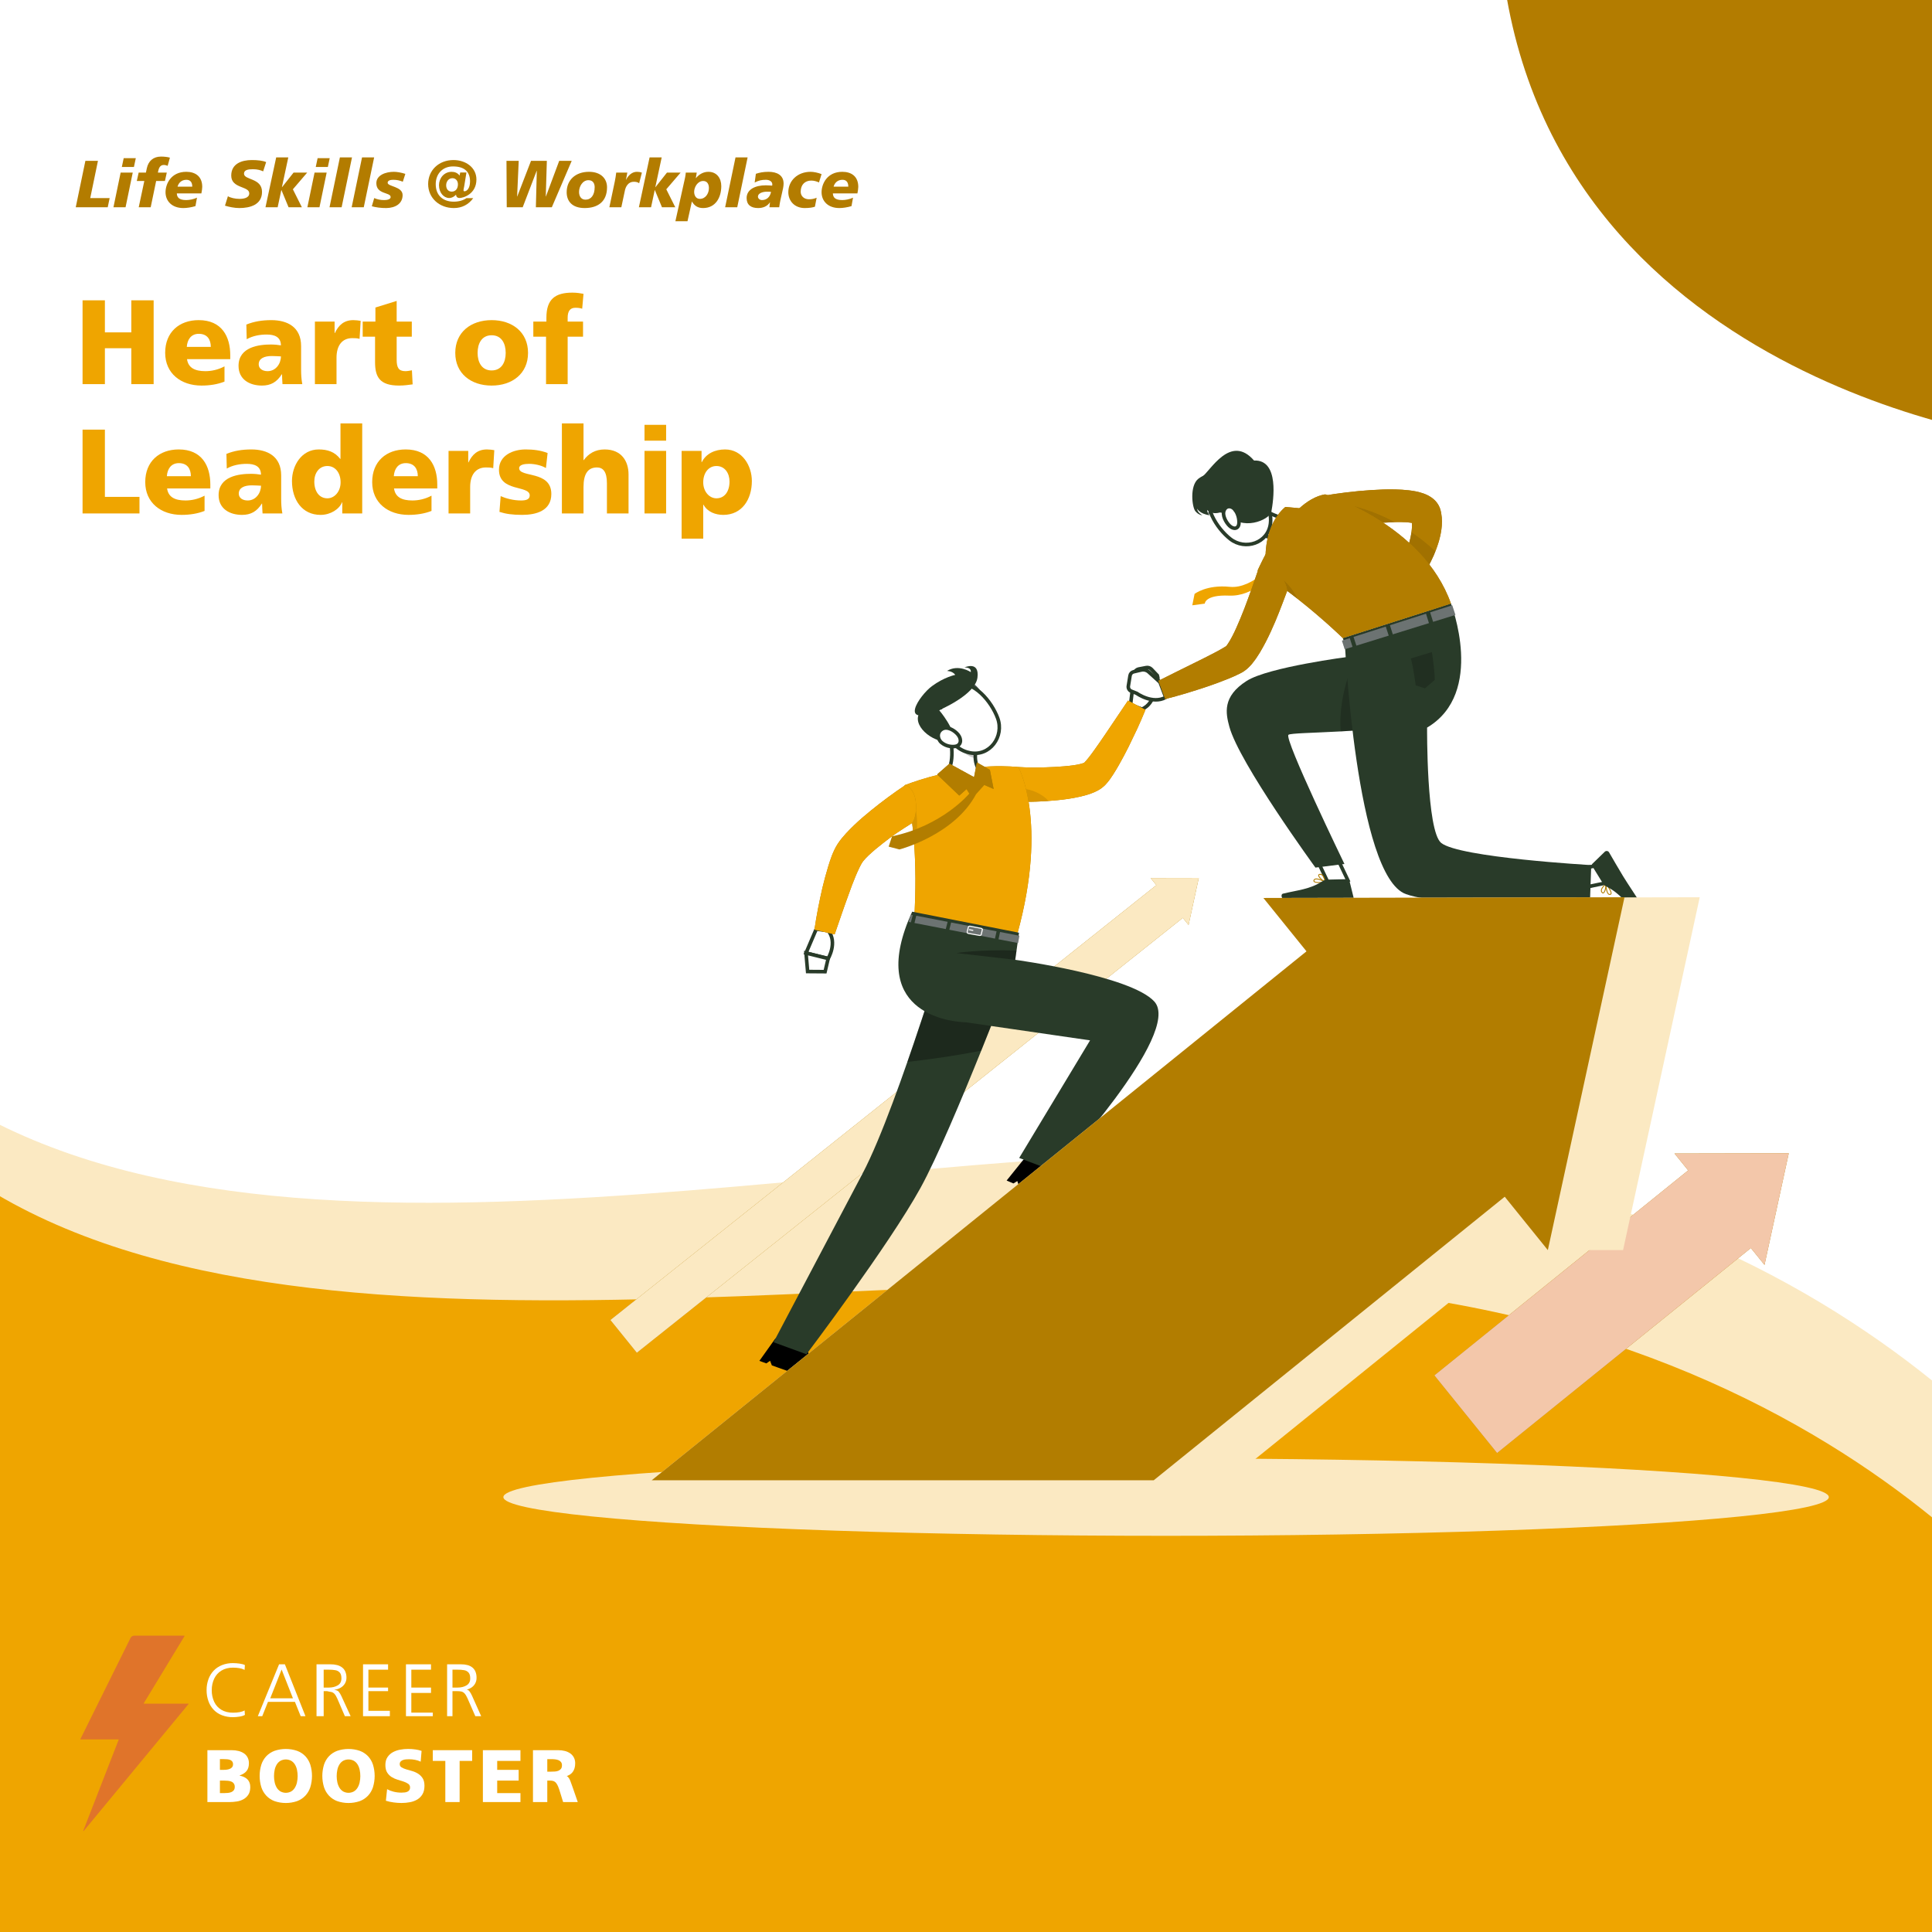 <?xml version="1.0" encoding="UTF-8"?>
<svg id="_1080x1080" xmlns="http://www.w3.org/2000/svg" xmlns:xlink="http://www.w3.org/1999/xlink" viewBox="0 0 1080 1080">
  <defs>
    <style>.cls-1{fill:#e0742a;}.cls-1,.cls-2,.cls-3,.cls-4,.cls-5,.cls-6,.cls-7,.cls-8,.cls-9,.cls-10,.cls-11,.cls-12,.cls-13,.cls-14{stroke-width:0px;}.cls-15,.cls-3,.cls-11,.cls-16{fill:#fff;}.cls-2{fill:#47504f;}.cls-3{filter:url(#drop-shadow-1);}.cls-17,.cls-7{opacity:.2;}.cls-5{opacity:.3;}.cls-6{fill:#b37c00;}.cls-8{fill:#f3c7aa;}.cls-9{fill:#b27d00;}.cls-10{fill:#efa500;}.cls-18{clip-path:url(#clippath);}.cls-16{stroke:#293b29;stroke-width:2px;}.cls-16,.cls-19{stroke-miterlimit:10;}.cls-19,.cls-20{fill:none;stroke:#fff;stroke-width:.589px;}.cls-12{fill:#293b29;}.cls-13{opacity:.1;}.cls-14{fill:#fbe9c2;isolation:isolate;}.cls-20{stroke-linecap:round;stroke-linejoin:round;}</style>
    <clipPath id="clippath">
      <rect class="cls-11" x="-22.022" y="-18.019" width="1118.679" height="1118.679" />
    </clipPath>
  </defs>
  <rect class="cls-15" x="-22.022" y="-18.019" width="1118.679" height="1118.679" />
  <g class="cls-18">
    <path class="cls-11" d="M279.249-59.616c59.665,27.844,103.42,95.464,115.353,159.108,11.933,83.531-63.643,79.554-39.777,27.843,23.866-51.71,115.353,11.933,147.175-83.531,15.911-55.687-11.933-95.464-63.643-119.331" />
    <path class="cls-11" d="M279.123-59.401c13.492,6.314,26.021,14.557,37.422,24.127,11.594,9.732,22.038,20.812,31.314,32.764,9.441,12.166,17.689,25.262,24.68,38.981,6.896,13.532,12.58,27.693,16.832,42.276,2.013,6.905,3.978,14.016,5.037,21.14,1,6.722,1.418,13.587,1.165,20.379-.367,9.818-2.227,19.911-7.071,28.569-3.242,5.794-7.975,11.026-14.151,13.718-4.65,2.027-10.126,2.445-14.788.22-4.78-2.281-7.72-6.916-8.726-12.013-1.52-7.699.817-15.807,3.972-22.791,3.206-7.096,8.244-13.023,15.066-16.856,6.696-3.762,14.363-5.438,21.913-6.421,8.503-1.108,17.09-1.388,25.642-1.903,8.993-.542,18.009-1.297,26.835-3.176,9.034-1.924,17.839-5.094,25.654-10.076,8.803-5.612,16.005-13.342,21.53-22.164,3.452-5.511,6.269-11.403,8.619-17.461,2.664-6.868,4.421-14.001,5.511-21.285,1.885-12.598,1.496-25.552-1.953-37.854-3.242-11.563-9.114-22.224-16.781-31.438-8.381-10.071-18.736-18.368-29.862-25.219-5.955-3.667-12.154-6.924-18.5-9.859-.29-.134-.544.297-.252.432,12.861,5.949,25.2,13.256,35.952,22.537,9.538,8.233,17.767,18.058,23.424,29.36s8.479,23.698,8.606,36.264c.071,6.977-.659,13.948-2.009,20.789-.72,3.651-1.514,7.37-2.714,10.897s-2.527,6.978-4.031,10.369c-4.751,10.71-11.272,20.751-20.157,28.49-7.32,6.376-16.019,10.884-25.28,13.709-8.86,2.702-18.086,3.938-27.296,4.68-8.807.71-17.645.946-26.448,1.714-7.82.682-15.768,1.752-23.131,4.599-6.82,2.638-12.806,6.94-17.027,12.96-2.51,3.58-4.346,7.618-5.782,11.736-1.306,3.746-2.226,7.664-2.419,11.636-.272,5.608,1.04,11.558,5.073,15.682,3.42,3.498,8.324,5.04,13.15,4.583,5.793-.548,11.039-3.676,15.037-7.789,5.692-5.856,9.071-13.638,10.932-21.497,1.268-5.355,1.863-10.861,1.998-16.357.164-6.694-.129-13.666-1.386-20.255-2.795-14.649-7.15-28.991-12.739-42.811-5.744-14.205-12.801-27.882-21.048-40.795s-17.649-25.014-28.245-36.03c-10.365-10.776-21.878-20.493-34.469-28.575-6.046-3.882-12.34-7.372-18.848-10.418-.29-.136-.544.295-.252.432h0Z" />
  </g>
  <g id="_1080x1080_base">
    <rect class="cls-3" x="-22.022" y="-18.019" width="1118.679" height="1118.679" />
    <path class="cls-6" d="M1128.904,245.501s-277.996-34.345-291-285.841h291V245.501Z" />
    <path class="cls-14" d="M-20.059,1092.697h1118.679v-305.285c-62.406-55.179-170.316-124.25-330.618-140.113-238.605-23.612-591.504,87.345-788.06-29.356v474.754Z" />
    <path class="cls-10" d="M-20.059,1092.697h1118.679v-228.636c-59.24-53.061-162.097-119.644-319.23-140.385-242.918-32.064-614.788,61.698-799.449-67.732v436.754Z" />
    <path class="cls-11" d="M119.425,955.756c1.306,1.368,2.904,2.422,4.676,3.083,1.957.734,4.033,1.098,6.123,1.073,1.207-.009,2.412-.112,3.603-.308,1.315-.204,2.339-.524,3.072-.96l-.162-2.508c-1.416.843-3.587,1.265-6.513,1.265-2.503,0-4.647-.531-6.431-1.593-1.763-1.041-3.171-2.589-4.041-4.442-.949-2.055-1.419-4.299-1.375-6.563-.036-2.242.443-4.463,1.4-6.491.884-1.864,2.302-3.424,4.074-4.481,1.782-1.067,3.905-1.602,6.367-1.604,1.186-.006,2.371.086,3.543.275,1.035.159,2.038.483,2.971.96l.162-2.674c-.653-.367-1.639-.642-2.96-.825-1.231-.174-2.473-.265-3.716-.275-2.079-.026-4.143.347-6.081,1.1-1.765.684-3.36,1.742-4.676,3.103-1.302,1.382-2.303,3.019-2.94,4.808-.7,1.947-1.05,4.004-1.031,6.073-.023,2.092.319,4.171,1.012,6.145.626,1.799,1.622,3.448,2.924,4.838Z" />
    <path class="cls-11" d="M149.794,951.361h15.074l3.22,8h2.67l-11.504-29h-3.249l-11.875,29h2.466l3.198-8ZM157.424,933.276l6.326,16.085h-12.68l6.354-16.085Z" />
    <path class="cls-11" d="M180.936,945.361h1.913c.83.26,1.661.331,2.475.493.639.176,1.212.535,1.65,1.031.512.55,1.04,1.435,1.584,2.654l4.228,9.821h3.22l-5.147-11.203c-.398-.917-.926-1.776-1.57-2.555-.466-.503-1.25-.82-2.353-.935v-.082c1.212-.141,2.381-.521,3.432-1.115.999-.564,1.83-1.364,2.413-2.323.598-.988.904-2.113.886-3.254.033-1.17-.178-2.335-.621-3.427-.38-.904-.992-1.703-1.779-2.323-.831-.634-1.791-1.094-2.82-1.35-1.204-.302-2.444-.448-3.689-.434h-7.824v29h4v-14ZM180.936,933.361h2.851c1.257-.021,2.513.078,3.752.293.932.16,1.781.634,2.407,1.342.609.705.914,1.78.914,3.226,0,1.791-.691,3.096-2.074,3.913-1.383.817-3.022,1.226-4.919,1.226h-2.93v-10Z" />
    <polygon class="cls-11" points="217.936 956.361 205.936 956.361 205.936 945.361 216.936 945.361 216.936 943.361 205.936 943.361 205.936 933.361 216.936 933.361 216.936 930.361 202.936 930.361 202.936 959.361 217.936 959.361 217.936 956.361" />
    <polygon class="cls-11" points="229.936 946.361 240.936 946.361 240.936 943.361 229.936 943.361 229.936 933.361 240.936 933.361 240.936 930.361 226.936 930.361 226.936 959.361 241.936 959.361 241.936 957.361 229.936 957.361 229.936 946.361" />
    <path class="cls-11" d="M262.286,945.252c-.465-.515-1.248-.84-2.35-.957v.375c1.166-.142,2.29-.524,3.301-1.122.961-.568,1.76-1.373,2.321-2.338.569-.996.858-2.128.836-3.276.032-1.174-.169-2.342-.591-3.438-.366-.91-.954-1.714-1.711-2.338-.799-.638-1.723-1.101-2.712-1.359-1.158-.304-2.351-.451-3.548-.437h-7.896v29h3v-14h2.461c.862-.022,1.724.051,2.569.216.663.179,1.258.544,1.713,1.05.531.56,1.079,1.46,1.644,2.701l4.388,10.034h3.277l-5.139-11.475c-.395-.945-.921-1.831-1.564-2.634ZM255.872,943.361h-2.935v-10h2.851c1.257-.021,2.513.078,3.752.293.932.16,1.781.634,2.407,1.342.609.705.914,1.78.914,3.226,0,1.791-.691,3.096-2.074,3.913-1.383.817-3.021,1.226-4.914,1.226h0Z" />
    <path class="cls-11" d="M133.936,992.57v-.082c1.672-.547,2.956-1.357,3.854-2.432.897-1.075,1.35-2.522,1.357-4.34.026-1.128-.222-2.245-.722-3.26-.468-.913-1.159-1.698-2.012-2.285-.926-.625-1.958-1.082-3.048-1.35-1.252-.316-2.541-.47-3.834-.459h-13.595v29h12.444c1.355-.003,2.707-.114,4.043-.333,1.304-.199,2.559-.628,3.706-1.268,1.102-.623,2.033-1.5,2.711-2.555.706-1.079,1.059-2.491,1.059-4.236.006-3.462-1.982-5.594-5.963-6.398ZM122.934,983.361h2.25c.638,0,1.263.027,1.875.082.557.044,1.105.171,1.625.376.455.183.851.486,1.146.877.314.466.467,1.021.436,1.582.019.544-.142,1.079-.458,1.521-.311.407-.719.729-1.187.937-.524.233-1.077.394-1.645.48-.62.097-1.247.146-1.875.145h-2.165l-.003-6ZM130.703,1000.738c-.352.466-.824.827-1.365,1.047-.613.253-1.26.411-1.921.469-.71.07-1.424.107-2.134.107h-2.347v-7h2.432c.692,0,1.384.037,2.072.107.643.06,1.275.211,1.876.449,1.222.47,1.993,1.682,1.901,2.988.034.651-.146,1.295-.514,1.834Z" />
    <path class="cls-11" d="M170.687,981.721c-1.279-1.33-2.844-2.353-4.577-2.99-4.108-1.394-8.561-1.394-12.669,0-1.732.638-3.297,1.66-4.577,2.99-1.264,1.359-2.213,2.978-2.781,4.745-1.254,4.101-1.254,8.483,0,12.584.571,1.776,1.527,3.403,2.8,4.767,1.278,1.343,2.844,2.377,4.58,3.026,4.086,1.393,8.519,1.393,12.606,0,1.743-.646,3.316-1.68,4.599-3.026,1.273-1.363,2.229-2.991,2.8-4.767,1.254-4.101,1.254-8.483,0-12.584-.568-1.766-1.517-3.386-2.781-4.745ZM166.011,996.361c-.223,1.054-.619,2.065-1.172,2.99-.507.843-1.209,1.552-2.046,2.068-1.875,1.031-4.146,1.031-6.021,0-.838-.516-1.541-1.225-2.049-2.068-.553-.925-.949-1.935-1.172-2.99-.252-1.146-.379-2.317-.377-3.49-.005-1.202.121-2.401.377-3.576.219-1.049.616-2.052,1.172-2.968.51-.831,1.213-1.526,2.049-2.027,1.881-1.005,4.14-1.005,6.021,0,.836.501,1.538,1.196,2.046,2.027.556.916.952,1.919,1.172,2.968.256,1.175.382,2.374.377,3.576,0,1.174-.128,2.344-.382,3.49h.005Z" />
    <path class="cls-11" d="M205.723,981.721c-1.28-1.33-2.845-2.352-4.577-2.99-4.108-1.394-8.561-1.394-12.669,0-1.732.637-3.297,1.659-4.577,2.99-1.264,1.359-2.213,2.978-2.781,4.745-1.254,4.101-1.254,8.483,0,12.584.571,1.776,1.527,3.403,2.8,4.767,1.278,1.343,2.844,2.377,4.58,3.026,4.086,1.393,8.517,1.393,12.603,0,1.744-.645,3.318-1.68,4.602-3.026,1.271-1.364,2.226-2.992,2.797-4.767,1.254-4.101,1.254-8.483,0-12.584-.567-1.766-1.515-3.386-2.778-4.745ZM201.047,996.361c-.223,1.054-.619,2.065-1.172,2.99-.508.843-1.211,1.552-2.049,2.068-1.875,1.031-4.146,1.031-6.021,0-.837-.516-1.539-1.225-2.046-2.068-.554-.925-.95-1.935-1.172-2.99-.252-1.146-.379-2.317-.377-3.49-.005-1.202.121-2.401.377-3.576.218-1.049.615-2.053,1.172-2.968.509-.831,1.211-1.527,2.046-2.027,1.881-1.005,4.14-1.005,6.021,0,.836.501,1.539,1.196,2.049,2.027.556.916.952,1.919,1.172,2.968.256,1.175.382,2.374.377,3.576,0,1.174-.128,2.344-.382,3.49h.006Z" />
    <path class="cls-11" d="M233.674,991.483c-1.032-.647-2.152-1.139-3.325-1.463-1.199-.332-2.307-.652-3.323-.96-.893-.257-1.75-.627-2.55-1.1-.651-.359-1.047-1.052-1.026-1.796-.03-.556.169-1.099.55-1.505.376-.376.835-.658,1.34-.825.547-.184,1.116-.297,1.692-.336.6-.042,1.15-.062,1.65-.061,1.116,0,2.229.105,3.325.314,1.091.206,2.152.55,3.158,1.023l.501-6.021c-1.117-.366-2.265-.631-3.43-.792-1.356-.199-2.725-.298-4.096-.294-1.5.002-2.997.142-4.472.418-1.427.251-2.805.731-4.079,1.422-1.204.662-2.229,1.606-2.987,2.751-.781,1.155-1.172,2.611-1.172,4.368,0,1.786.341,3.207,1.023,4.263.648,1.025,1.519,1.891,2.55,2.53,1.037.636,2.156,1.129,3.325,1.463,1.197.35,2.306.699,3.325,1.045.902.293,1.759.708,2.547,1.235.683.47,1.072,1.262,1.026,2.09.021.51-.118,1.015-.399,1.441-.271.382-.638.685-1.064.877-.49.221-1.011.362-1.546.418-.597.07-1.198.105-1.799.105-1.508.012-3.012-.173-4.472-.55-1.238-.309-2.433-.771-3.556-1.375l-.674,6.458c1.405.439,2.847.754,4.307.941,1.458.202,2.929.307,4.401.314,1.592.003,3.18-.144,4.745-.44,1.456-.255,2.854-.772,4.126-1.527,1.196-.721,2.189-1.735,2.885-2.946.733-1.24,1.1-2.807,1.1-4.703,0-1.757-.341-3.165-1.023-4.225-.66-1.034-1.542-1.908-2.583-2.558Z" />
    <polygon class="cls-11" points="241.936 984.361 248.936 984.361 248.936 1007.361 256.936 1007.361 256.936 984.361 263.936 984.361 263.936 978.361 241.936 978.361 241.936 984.361" />
    <polygon class="cls-11" points="277.936 995.361 289.936 995.361 289.936 989.361 277.936 989.361 277.936 984.361 290.936 984.361 290.936 978.361 269.936 978.361 269.936 1007.361 290.936 1007.361 290.936 1002.361 277.936 1002.361 277.936 995.361" />
    <path class="cls-11" d="M320.113,999.109c-.37-.926-.673-1.759-.908-2.498-.212-.671-.474-1.325-.783-1.955-.252-.524-.587-1.001-.991-1.412-.423-.4-.938-.683-1.496-.823v.659c1.896-.446,3.303-1.295,4.222-2.55.919-1.254,1.377-2.857,1.375-4.808.029-1.131-.221-2.251-.729-3.262-.487-.915-1.182-1.703-2.03-2.299-.911-.634-1.931-1.094-3.009-1.359-1.189-.298-2.41-.446-3.636-.44h-14.193v29h8v-12h1.646c.637-.014,1.273.083,1.879.286.543.207,1.022.559,1.388,1.02.473.606.857,1.28,1.141,2.001.35.84.72,1.912,1.11,3.216l1.687,5.477h8.185l-2.859-8.252ZM313.564,988.81c-.383.471-.878.837-1.441,1.065-.623.246-1.282.388-1.951.42-.723.045-1.411.067-2.062.067h-2.173v-7h2.173c.763-.002,1.526.042,2.284.134.656.07,1.298.235,1.907.487.528.222.988.582,1.33,1.041.355.513.533,1.127.507,1.75,0,.881-.178,1.563-.575,2.036h0Z" />
    <path class="cls-1" d="M105.262,952.361h-24.772c-.08,0-.146-.065-.146-.146,0-.027.008-.054.022-.077l22.797-37.558c.041-.069.018-.159-.051-.2-.023-.013-.049-.021-.075-.02h-28.038c-.856,0-1.637.485-2.018,1.251l-28.04,56.537c-.036.072-.008.16.064.196.021.011.044.016.068.016h21.116c.081,0,.146.067.145.148,0,.017-.003.035-.01.051l-19.76,50.794c-.029.076.01.16.085.189.058.022.123.005.163-.042l58.562-70.899c.052-.062.044-.154-.018-.206-.027-.022-.06-.034-.095-.034Z" />
  </g>
  <path class="cls-6" d="M47.735,89.909h7.025l-4.312,20.815h10.854l-1.078,5.129h-17.879l5.39-25.945Z" />
  <path class="cls-6" d="M67.438,96.488h6.766l-4.015,19.366h-6.765l4.014-19.366ZM69.148,88.422h6.766l-1.041,4.906h-6.765l1.04-4.906Z" />
  <path class="cls-6" d="M80.673,101.172h-4.2l1.04-4.684h4.052l.521-2.453c.855-4.015,3.605-6.505,7.918-6.505,1.672,0,3.568.186,4.98.595l-1.264,4.572c-.669-.26-1.376-.483-2.119-.483-1.598,0-2.602.967-3.085,3.123l-.26,1.152h4.98l-1.041,4.684h-4.906l-3.048,14.682h-6.69l3.122-14.682Z" />
  <path class="cls-6" d="M109.259,115.222c-2.342.706-4.832,1.078-6.765,1.078-6.468,0-9.962-3.978-9.962-8.847,0-4.498,2.974-11.412,11.598-11.412,5.092,0,8.92,2.565,8.92,8.438,0,.78-.223,2.49-.482,3.643h-13.716c.074,2.082,1.114,3.717,5.203,3.717,1.784,0,4.2-.446,6.06-1.338l-.855,4.721ZM107.475,104.331c0-2.082-.817-3.829-3.271-3.829-2.899,0-4.461,1.97-4.944,3.829h8.215Z" />
  <path class="cls-6" d="M147.103,95.782c-1.338-.632-3.159-1.189-5.724-1.189-2.751,0-4.981.409-4.981,2.491,0,3.68,10.073,2.305,10.073,10.185,0,7.174-6.653,9.033-12.675,9.033-2.676,0-5.762-.632-8.028-1.338l1.635-5.278c1.376.892,4.126,1.487,6.394,1.487,2.156,0,5.538-.409,5.538-3.085,0-4.163-10.073-2.602-10.073-9.925,0-6.69,5.873-8.698,11.561-8.698,3.196,0,6.207.334,7.954,1.152l-1.673,5.167Z" />
  <path class="cls-6" d="M154.392,87.976h6.765l-3.568,16.652h.074l6.431-8.14h7.62l-7.992,9.33,5.019,10.036h-7.435l-3.978-9.59h-.074l-2.044,9.59h-6.803l5.985-27.878Z" />
  <path class="cls-6" d="M175.841,96.488h6.766l-4.015,19.366h-6.765l4.014-19.366ZM177.551,88.422h6.766l-1.041,4.906h-6.765l1.04-4.906Z" />
  <path class="cls-6" d="M190.004,87.976h6.766l-5.799,27.878h-6.765l5.798-27.878Z" />
  <path class="cls-6" d="M202.383,87.976h6.766l-5.799,27.878h-6.765l5.798-27.878Z" />
  <path class="cls-6" d="M209.187,110.725c1.71.743,3.568,1.115,5.427,1.115,1.078,0,3.754-.111,3.754-1.709,0-2.75-7.991-1.338-7.991-7.731,0-4.535,5.278-6.356,9.775-6.356,1.673,0,4.015.372,6.431,1.152l-1.412,4.386c-1.71-.706-3.346-1.078-5.353-1.078-1.487,0-3.122.335-3.122,1.673,0,2.156,8.363,2.007,8.363,6.876,0,4.795-4.052,7.174-9.07,7.249-2.937.037-6.059-.409-8.14-1.004l1.338-4.572Z" />
  <path class="cls-6" d="M264.538,110.762c-2.603,3.605-6.319,5.539-10.816,5.539-8.141,0-14.386-5.613-14.386-13.419,0-7.657,5.91-13.418,14.162-13.418,6.877,0,12.824,4.2,12.824,10.854,0,8.214-7.397,10.371-9.479,10.371-1.004,0-1.858-.595-1.896-1.822h-.075c-.892,1.004-2.267,1.822-3.754,1.822-3.048,0-5.724-2.974-5.724-7.174,0-3.865,2.824-7.471,7.062-7.471,1.821,0,3.383.632,4.461,2.119l.334-1.747h3.494l-1.264,7.769c-.186.966-.371,1.672-.371,2.044,0,.409.074.706.482.706,1.376,0,3.123-1.598,3.16-5.464.037-5.315-2.937-8.438-9.553-8.438-5.836,0-9.628,4.2-9.628,9.925,0,6.319,4.089,9.776,10.073,9.776,3.123,0,5.502-.855,7.1-1.97h3.792ZM255.988,103.067c0-2.007-1.227-3.457-3.085-3.457-2.193,0-3.494,1.97-3.494,3.94,0,2.007,1.078,3.568,3.123,3.568,2.155,0,3.456-1.71,3.456-4.052Z" />
  <path class="cls-6" d="M283.129,89.909h6.839l-.892,19.923h.074l7.694-19.923h8.847l-.595,19.923h.074l7.434-19.923h6.988l-11.114,25.945h-8.921l.521-20.369h-.074l-7.806,20.369h-8.921l-.148-25.945Z" />
  <path class="cls-6" d="M326.847,116.3c-7.174,0-10.073-3.978-10.073-8.847,0-6.802,4.906-11.412,12.489-11.412,6.579,0,10.073,3.792,10.073,8.661,0,8.066-5.241,11.598-12.489,11.598ZM328.928,100.726c-3.233,0-5.24,3.494-5.24,6.579,0,2.602,1.375,4.349,3.643,4.312,3.122,0,5.092-2.602,5.092-6.988,0-2.007-.892-3.903-3.494-3.903Z" />
  <path class="cls-6" d="M350.676,96.488l-.743,3.977h.074c1.078-2.267,3.234-4.423,5.984-4.423.893,0,1.934.112,2.825.483l-1.524,5.91c-.854-.669-1.821-.818-3.085-.818-2.825,0-4.497,2.453-4.98,5.315l-1.896,8.921h-6.691l3.012-14.311c.334-1.673.632-3.308.817-5.055h6.207Z" />
  <path class="cls-6" d="M363.13,87.976h6.766l-3.568,16.652h.074l6.431-8.14h7.62l-7.992,9.33,5.019,10.036h-7.435l-3.978-9.59h-.074l-2.044,9.59h-6.803l5.984-27.878Z" />
  <path class="cls-6" d="M382.945,99.388c.26-1.152.334-2.119.408-2.899h6.134l-.521,3.085h.074c2.044-2.49,4.534-3.531,6.951-3.531,4.758,0,7.211,3.643,7.211,7.992,0,6.356-3.197,12.267-10.185,12.267-2.937,0-4.833-1.264-6.245-3.68l-2.453,11.04h-6.765l5.39-24.272ZM391.234,111.17c3.159,0,5.055-3.011,5.055-6.021,0-2.379-1.078-3.977-3.196-3.977-3.16,0-5.056,3.494-5.056,6.059,0,1.97.967,3.94,3.197,3.94Z" />
  <path class="cls-6" d="M411.16,87.976h6.766l-5.799,27.878h-6.765l5.798-27.878Z" />
  <path class="cls-6" d="M430.416,113.141l-.074-.074v.074c-1.413,2.23-3.903,3.16-6.505,3.16-4.163,0-6.468-1.859-6.468-5.613,0-4.758,4.758-7.1,10.668-7.1,1.338,0,2.676.111,3.605.186.074-.26.074-.52.074-.78,0-1.375-1.375-2.491-3.568-2.491-2.416,0-4.052.372-6.281,1.524l.669-4.87c1.97-.669,4.089-1.115,7.1-1.115,4.608,0,8.4,1.822,8.4,6.58,0,3.048-1.71,7.396-2.453,13.232h-5.465l.298-2.713ZM425.955,111.839c2.862,0,4.572-1.97,5.056-4.572-.558-.111-1.375-.111-1.784-.111-3.196-.112-5.538,1.041-5.538,2.75,0,.892.854,1.933,2.267,1.933Z" />
  <path class="cls-6" d="M455.546,115.557c-1.338.446-3.122.744-5.725.744-5.649,0-9.144-3.978-9.144-8.847,0-6.356,5.056-11.412,12.489-11.412,1.636,0,4.126.483,6.096,1.301l-1.449,4.646c-1.375-.632-2.825-1.041-4.312-1.041-3.457,0-5.91,2.23-5.91,6.245,0,2.305,1.784,4.2,4.608,4.2,1.673,0,2.862-.26,4.312-.855l-.967,5.018Z" />
  <path class="cls-6" d="M475.992,115.222c-2.342.706-4.832,1.078-6.765,1.078-6.468,0-9.962-3.978-9.962-8.847,0-4.498,2.974-11.412,11.597-11.412,5.093,0,8.922,2.565,8.922,8.438,0,.78-.224,2.49-.483,3.643h-13.716c.074,2.082,1.115,3.717,5.203,3.717,1.784,0,4.2-.446,6.06-1.338l-.855,4.721ZM474.208,104.331c0-2.082-.817-3.829-3.271-3.829-2.899,0-4.461,1.97-4.944,3.829h8.215Z" />
  <ellipse id="_Path_" class="cls-14" cx="651.855" cy="836.894" rx="370.463" ry="21.636" />
  <polygon class="cls-9" points="643.201 490.812 646.416 494.792 341.218 737.893 354.216 753.987 356 756.196 661.199 513.094 664.413 517.074 670.13 490.758 643.201 490.812" />
  <polygon class="cls-14" points="643.201 490.812 646.416 494.792 341.218 737.893 354.216 753.987 356 756.196 661.199 513.094 664.413 517.074 670.13 490.758 643.201 490.812" />
  <polygon class="cls-9" points="936.072 644.816 943.695 654.252 801.832 768.847 832.653 807.005 836.883 812.243 978.746 697.649 986.369 707.085 999.925 644.689 936.072 644.816" />
  <polygon class="cls-8" points="936.072 644.816 943.695 654.252 801.832 768.847 832.653 807.005 836.883 812.243 978.746 697.649 986.369 707.085 999.925 644.689 936.072 644.816" />
  <path class="cls-16" d="M646.391,377.016l-2.754-2.902c-.741-.781-1.829-1.13-2.886-.927l-4.122.792c-1.346.259-2.372,1.357-2.539,2.718l-2.112,17.271,6.394,2.451c7.783-3.386,7.38-13.667,7.38-13.667l1.119-2.047c.658-1.203.464-2.694-.481-3.688Z" />
  <path class="cls-9" d="M569.263,428.772s6.12.37,9.709.283c3.618-.049,7.223-.115,10.764-.318,3.526-.226,7.032-.473,10.246-.919,1.594-.224,3.141-.51,4.36-.842.571-.164,1.123-.339,1.377-.442.411-.189-.044.143.186.013.598-.509,1.758-1.89,2.772-3.171,1.048-1.331,2.102-2.762,3.145-4.22,2.097-2.924,4.178-5.961,6.254-9.017l12.481-18.518,9.753,5.193c-1.434,3.567-2.989,7.004-4.545,10.483-1.613,3.441-3.256,6.874-4.951,10.304-1.721,3.418-3.509,6.815-5.452,10.217-.984,1.701-1.995,3.403-3.108,5.142-1.158,1.775-2.223,3.434-4.235,5.627-1.084,1.205-3.069,2.666-4.348,3.297-1.409.769-2.621,1.249-3.821,1.703-2.347.846-4.471,1.381-6.563,1.85-4.167.928-8.136,1.48-12.089,1.859-7.917.786-15.512,1.08-23.448.901l1.513-19.425Z" />
  <path class="cls-10" d="M640.302,396.82c-1.433,3.554-2.981,6.993-4.528,10.471-1.624,3.439-3.268,6.879-4.968,10.318-1.719,3.401-3.496,6.802-5.445,10.203-.975,1.701-1.987,3.401-3.115,5.14-1.146,1.777-2.216,3.439-4.223,5.637-1.089,1.204-3.076,2.656-4.356,3.286-1.414.783-2.618,1.261-3.821,1.72-2.35.841-4.471,1.376-6.553,1.834-4.165.936-8.14,1.49-12.095,1.872-1.7.172-3.382.306-5.044.439-6.133.439-12.171.592-18.4.459l.306-4.012,1.204-15.419s6.114.382,9.707.287c3.63-.057,7.222-.115,10.776-.325,3.516-.21,7.032-.459,10.242-.917,1.585-.21,3.133-.497,4.356-.841.573-.153,1.127-.325,1.376-.439.42-.191-.038.153.191.019.593-.516,1.758-1.892,2.771-3.172,1.051-1.337,2.102-2.771,3.133-4.223,2.102-2.923,4.184-5.961,6.267-9.018l12.477-18.515,9.744,5.197Z" />
  <path class="cls-13" d="M586.153,447.74c-6.133.439-12.171.592-18.4.459l.306-4.012,1.491-3.516s10.011-.134,16.604,7.07Z" />
  <path class="cls-4" d="M467.071,771.533s-17.298-11.899-16.236-19.894c.104-.785-.355-1.479-1.186-1.605l-14.662-2.218c-.684-.103-1.416.208-1.822.777l-8.662,12.14,3.892,1.408,2.089-1.465.983,2.576c21.123,7.642,30.332,10.719,34.989,10.915,1.281-1.648.616-2.634.616-2.634Z" />
  <path class="cls-12" d="M564.485,546.772s-.879,2.293-2.427,6.267c-1.662,4.299-4.108,10.566-7.05,18.018-1.968,4.968-4.146,10.471-6.497,16.26-10.795,26.826-24.743,60.015-33.972,76.772-17.674,32.061-63.722,92.955-63.722,92.955l-18.4-6.726s33.131-62.709,49.85-94.484c5.101-9.687,10.967-23.941,16.776-39.494,2.771-7.394,5.522-15.095,8.178-22.718,1.204-3.439,2.388-6.879,3.535-10.26,3.038-8.942,5.885-17.559,8.388-25.24.306-.955.612-1.911.917-2.828,1.013-3.153,1.968-6.133,2.828-8.885,3.592-11.311,5.828-18.763,5.904-19.05h.019l16.413,8.942,19.26,10.471Z" />
  <path class="cls-5" d="M562.059,553.039c-1.662,4.299-4.108,10.566-7.05,18.018-1.968,4.968-4.146,10.471-6.497,16.26-15.018,3.019-30.303,5.063-41.29,6.305,1.204-3.439,2.388-6.879,3.535-10.26,3.038-8.942,5.885-17.559,8.388-25.24.306-.955.612-1.911.917-2.828,1.013-3.153,1.968-6.133,2.828-8.885,11.044,1.509,25.814,3.764,39.169,6.63Z" />
  <path class="cls-9" d="M505.683,438.946c0,.015.013.028.012.043,2.648,8.889,4.202,19.218,5.068,29.402.668,7.923.923,15.723.956,22.72.027,7.05-.186,13.292-.415,18.069-.308,6.138-.67,9.918-.67,9.918l58.053,2.983c17.419-63.127.574-93.31.574-93.31,0,0-7.233-.73-15.566-.358-1.074.033-2.165.116-3.282.202-7.1.593-18.412,2.837-25.964,4.544-1.557.343-3.12.746-4.648,1.16-7.583,2.068-14.119,4.626-14.119,4.626Z" />
  <path class="cls-10" d="M568.689,522.086l-58.047-2.981s.363-3.783.668-9.936c.077-1.796.153-3.841.229-6.057.114-3.573.191-7.624.191-11.999-.019-2.121-.057-4.318-.114-6.573,0-.363-.019-.726-.019-1.089-.096-3.573-.268-7.28-.516-11.044-.115-1.337-.21-2.675-.325-4.012-.076-1.051-.172-2.121-.268-3.172-.286-2.675-.593-5.35-.974-7.987-.096-.726-.21-1.452-.325-2.159-.172-1.204-.363-2.369-.573-3.554-.784-4.356-1.739-8.598-2.904-12.553,0,0-.019-.019-.038-.019,0,0,6.554-2.56,14.139-4.643,1.509-.401,3.076-.802,4.624-1.146,7.566-1.701,18.877-3.955,25.967-4.547,1.127-.076,2.216-.172,3.306-.191,8.311-.382,15.553.344,15.553.344,0,0,16.853,30.17-.573,93.318Z" />
  <path class="cls-4" d="M604.592,673.153s-16.586-12.874-15.066-20.794c.149-.777-.269-1.497-1.092-1.67l-14.51-3.057c-.678-.143-1.426.127-1.863.671l-9.346,11.622,3.805,1.629,2.17-1.342.833,2.628c20.648,8.844,29.666,12.445,34.304,12.908,1.373-1.571.766-2.595.766-2.595Z" />
  <path class="cls-12" d="M538.402,571.402c.871.047,1.357.047,1.357.047l69.595,10.118-39.617,65.723,19.836,7.551s71.733-77.343,55.708-94.979c-13.179-14.505-77.76-23.327-77.76-23.327l2.118-15.139-59.734-11.76c-25.535,55.898,19.946,61.244,28.496,61.766Z" />
  <polygon class="cls-2" points="509.197 515.578 507.931 515.333 509.09 511.307 510.215 511.525 509.197 515.578" />
  <polygon class="cls-2" points="556.185 524.671 530.683 519.736 531.679 515.688 557.076 520.613 556.185 524.671" />
  <polygon class="cls-2" points="559.042 520.995 569.824 523.086 569.106 527.172 558.191 525.06 559.042 520.995" />
  <polygon class="cls-2" points="512.184 511.907 529.718 515.307 528.683 519.349 511.205 515.967 512.184 511.907" />
  <g class="cls-17">
    <polygon class="cls-11" points="509.197 515.578 507.931 515.333 509.09 511.307 510.215 511.525 509.197 515.578" />
    <polygon class="cls-11" points="556.185 524.671 530.683 519.736 531.679 515.688 557.076 520.613 556.185 524.671" />
    <polygon class="cls-11" points="559.042 520.995 569.824 523.086 569.106 527.172 558.191 525.06 559.042 520.995" />
    <polygon class="cls-11" points="512.184 511.907 529.718 515.307 528.683 519.349 511.205 515.967 512.184 511.907" />
  </g>
  <path class="cls-19" d="M549.107,519.868l-.575,2.466c-.091.392-.473.644-.87.574l-6.385-1.133c-.432-.077-.709-.504-.602-.929l.64-2.558c.098-.39.484-.636.879-.559l6.319,1.226c.421.082.691.497.593.915Z" />
  <line class="cls-20" x1="543.817" y1="520.069" x2="541.868" y2="519.726" />
  <path class="cls-16" d="M530.465,406.819l15.162,12.568c-1.483,6.152,1.091,11.825,4.08,12.876,0,0,2.215,5.275-2.049,6.163-8.643,1.801-18.502-6.569-18.502-6.569,4.573-4.913,2.919-17.184,1.308-25.038Z" />
  <path class="cls-7" d="M536.647,411.947l8.974,7.433c-.356,1.456-.63,2.931-.721,4.362-3.366-.425-8.015-4.027-8.4-7.537-.192-1.75-.132-3.437.147-4.258Z" />
  <path class="cls-2" d="M543.852,381.984c3.669,2.287,8.641,9.184,2.474,10.841-6.167,1.657-8.78-14.772-2.474-10.841Z" />
  <path class="cls-16" d="M524.913,405.551c6.415,8.461,9.742,13.745,17.194,15.26,11.209,2.279,19.358-9.136,15.589-19.373-3.393-9.214-13.314-21.504-24.25-19.171-10.774,2.298-14.949,14.823-8.533,23.285Z" />
  <path class="cls-12" d="M526.806,396.339l-7.705-8.993s-10.181,7.49-5.558,12.024c-3.049,7.171,9.06,17.179,19.646,15.123,1.226-6.467-8.202-17.514-8.202-17.514.581-.174,1.194-.396,1.819-.64Z" />
  <path class="cls-16" d="M526.403,415.172c2.217,1.802,5.058,2.398,7.387,2.103,3.503-.445,3.91-3.935,1.81-6.549-1.89-2.352-5.991-4.955-8.965-3.192-2.93,1.737-2.767,5.578-.232,7.638Z" />
  <path class="cls-12" d="M524.988,396.979s20.173-8.476,21.409-18.151c1.236-9.675-7.286-5.712-7.286-5.712,0,0,3.945-.268,3.56,2.604,0,0-6.814-4.648-13.306-.654,0,0,3.034-.059,4.631,2.192,0,0-6.166,1.204-13.084,6.333-6.918,5.129-19.343,23.489,4.077,13.388Z" />
  <path class="cls-5" d="M567.521,536.535l-32.881-3.776s13.018-2.138,33.603-1.384l-.722,5.16Z" />
  <path class="cls-13" d="M511.082,472.408c-.115-1.337-.21-2.675-.325-4.012-.076-1.051-.172-2.121-.268-3.172-.286-2.675-.593-5.35-.974-7.987-.096-.726-.21-1.452-.325-2.159.879-.707,1.853-1.357,2.885-1.93,0,0,1.872,9.649-.994,19.26Z" />
  <path class="cls-16" d="M456.286,519.349l-5.714,13.41,12.371,3.058s5.311-8.812.126-15.532l-6.784-.936Z" />
  <polygon class="cls-16" points="451.462 543.096 461.229 543.167 462.944 535.817 450.573 532.759 451.462 543.096" />
  <path class="cls-9" d="M511.917,448.226c.85,8.409-2.02,11.827-2.02,11.827,0,0-8.144,5.117-11.677,7.739-3.004,2.264-5.948,4.562-8.739,6.864-1.379,1.158-2.712,2.329-3.931,3.49-1.208,1.146-2.339,2.341-3.053,3.265-.32.368-.64.968-.982,1.503-.349.562-.711,1.402-1.088,2.083-.747,1.541-1.489,3.171-2.192,4.884-1.412,3.413-2.748,6.972-4.018,10.584-2.647,7.183-5.111,14.588-7.648,21.871l-11.285-2.682c1.148-7.927,2.698-15.654,4.487-23.48.945-3.893,1.99-7.79,3.188-11.754.595-1.978,1.275-3.994,2.039-6.061.457-1.087.823-2.068,1.396-3.232.603-1.178,1.157-2.333,1.986-3.554,1.529-2.286,3.027-4.008,4.538-5.671,1.509-1.643,3.026-3.157,4.551-4.62,3.039-2.918,6.157-5.575,9.315-8.133,6.325-5.143,12.675-9.839,19.479-14.376,0,0,4.884,1.843,5.654,9.454Z" />
  <path class="cls-10" d="M511.917,448.226c.85,8.409-2.02,11.827-2.02,11.827,0,0-8.144,5.117-11.677,7.739-3.004,2.264-5.948,4.562-8.739,6.864-1.379,1.158-2.712,2.329-3.931,3.49-1.208,1.146-2.339,2.341-3.053,3.265-.32.368-.64.968-.982,1.503-.349.562-.711,1.402-1.088,2.083-.747,1.541-1.489,3.171-2.192,4.884-1.412,3.413-2.748,6.972-4.018,10.584-2.647,7.183-5.111,14.588-7.648,21.871l-11.285-2.682c1.148-7.927,2.698-15.654,4.487-23.48.945-3.893,1.99-7.79,3.188-11.754.595-1.978,1.275-3.994,2.039-6.061.457-1.087.823-2.068,1.396-3.232.603-1.178,1.157-2.333,1.986-3.554,1.529-2.286,3.027-4.008,4.538-5.671,1.509-1.643,3.026-3.157,4.551-4.62,3.039-2.918,6.157-5.575,9.315-8.133,6.325-5.143,12.675-9.839,19.479-14.376,0,0,4.884,1.843,5.654,9.454Z" />
  <path class="cls-9" d="M537.572,436.952l4.248,6.674s-14.813,17.954-43.162,23.877l-1.893,5.77,6.028,1.579s30.618-7.923,42.835-30.889l6.311-7.03-7.439-2.497-6.93,2.517Z" />
  <polygon class="cls-9" points="523.844 432.932 530.747 426.893 544.502 434.435 546.092 426.188 553.354 430.367 555.433 441.035 545.299 436.65 536.229 444.736 523.844 432.932" />
  <polygon class="cls-9" points="523.844 432.932 530.747 426.893 544.502 434.435 546.092 426.188 553.354 430.367 555.433 441.035 545.299 436.65 536.229 444.736 523.844 432.932" />
  <path class="cls-10" d="M713.357,313.428s-12.848,15.936-25.887,14.614c-13.039-1.323-19.703,3.968-19.703,3.968l-1.273,6.361,6.992-.944s0-5.04,13.606-4.473c13.606.567,23.81-11.131,27.778-16.431l-1.513-3.096Z" />
  <path class="cls-9" d="M805.652,286.937l-.271-1.254c-.137-.497-.063-.561-.533-1.8-.748-1.936-2.005-3.533-3.114-4.532-2.301-2.057-4.195-2.781-5.844-3.433-3.268-1.157-5.873-1.522-8.451-1.839-2.552-.29-4.971-.416-7.354-.48-4.756-.137-9.339.1-13.884.384-9.112.602-17.877,1.678-26.888,3.234l3.278,18.824c8.239-1.313,16.829-2.514,25.144-3.376,4.17-.425,8.324-.684,12.313-.812,1.988-.051,3.943-.043,5.746.067,1.267.074,2.521.218,3.46.381.059.648.083,1.357.061,2.108-.12,3.248-.934,7.051-2.045,10.838-2.244,7.61-5.762,15.515-9.403,22.9l9.067,6.047c5.793-7.325,10.56-14.936,14.507-23.69,1.885-4.413,3.554-9.072,4.311-14.539.365-2.737.494-5.723-.1-9.03Z" />
  <path class="cls-9" d="M805.749,295.974c-.611,4.509-1.872,8.483-3.344,12.209-.306.783-.631,1.567-.955,2.331-3.955,8.751-8.732,16.356-14.521,23.674l-9.057-6.038c3.631-7.394,7.146-15.286,9.401-22.909.764-2.618,1.395-5.254,1.739-7.7.172-1.089.268-2.14.306-3.134.019-.745,0-1.452-.057-2.102-.936-.172-2.197-.306-3.458-.382-1.815-.115-3.764-.115-5.751-.076-.153,0-.287.019-.439.019-3.86.134-7.853.401-11.885.802-8.063.841-16.355,1.987-24.361,3.267-.267.038-.516.076-.764.115l-3.286-18.839c9.018-1.548,17.77-2.618,26.884-3.229,4.547-.287,9.133-.516,13.891-.382,2.388.057,4.795.191,7.356.478,2.579.325,5.178.688,8.445,1.834,1.643.65,3.535,1.376,5.846,3.439,1.108.994,2.369,2.599,3.115,4.528.458,1.242.401,1.299.535,1.796l.267,1.261c.592,3.306.459,6.286.096,9.038Z" />
  <path class="cls-13" d="M779.611,291.866c-3.86.134-7.853.401-11.885.802-8.063.841-16.355,1.987-24.361,3.267,2.924-7.184,5.923-14.445,5.923-14.445,0,0,13.375,1.28,30.323,10.375Z" />
  <path class="cls-13" d="M802.405,308.183c-.306.783-.631,1.567-.955,2.331-3.955,8.751-8.732,16.356-14.521,23.674l-9.057-6.038c3.631-7.394,7.146-15.286,9.401-22.909.764-2.618,1.395-5.254,1.739-7.7,4.414,2.962,8.923,6.477,13.394,10.643Z" />
  <path class="cls-2" d="M680.291,290.723c.522.661.595,1.473.163,1.814-.432.341-1.205.082-1.727-.578-.522-.661-.595-1.473-.163-1.814.432-.341,1.205-.082,1.727.579Z" />
  <path class="cls-2" d="M679.812,285.144c.077-.092.122-.212.116-.341-.012-.273-.243-.484-.516-.472-2.733.121-3.914,2.072-3.965,2.156-.139.235-.061.538.174.677.235.138.539.057.676-.173h0c.039-.064.978-1.576,3.158-1.673.143-.006.27-.073.356-.175Z" />
  <path class="cls-16" d="M699.319,280.502c6.313,4.549,18.402,11.748,25.262,9.021,0,0,6.166,5.131.242,18.023-6.514,14.176-10.15,3.541-10.15,3.541,1.708-8.586-4.124-11.024-10.135-12.154l-5.219-18.431Z" />
  <path class="cls-16" d="M701.218,271.917c5.911,8.507,9.802,13.185,8.994,20.586-1.215,11.133-14.165,15.328-22.498,8.759-7.501-5.913-15.907-18.831-10.516-28.333,5.311-9.362,18.109-9.519,24.02-1.013Z" />
  <path class="cls-12" d="M710.714,285.957c-.887,4.821-17.112,11.415-24.475,1.022,0,0-9.241-.074-14.798-5.645-5.557-5.571-4.366-11.611.614-14.898,4.39-2.897,15.74-24.235,28.958-9.007,14.351-.583,10.808,22.512,9.701,28.528Z" />
  <path class="cls-12" d="M683.3,264.141s-8.521-.412-13.435,3.493c-4.913,3.905-3.527,15.886-1.638,18.148,1.89,2.261,3.905,2.261,3.905,2.261,0,0-2.898-1.503-2.898-3.712,0,0,1.26,2.956,7.055,3.712,0,0-1.652-1.32-1.393-2.991,0,0,3.139,4.064,10.392,0,7.253-4.064-1.989-20.911-1.989-20.911Z" />
  <path class="cls-16" d="M690.55,285.19c1.566,2.215,2.177,4.991,2.038,7.237-.21,3.379-3.038,3.644-5.261,1.513-2.001-1.919-4.303-5.989-2.995-8.806,1.289-2.776,4.428-2.477,6.219.056Z" />
  <path class="cls-9" d="M707.514,313.428s-1.587-19.236,10.974-30.039l14.958,1.371s-8.619,21.033-25.932,28.668Z" />
  <path class="cls-9" d="M707.514,313.428s-1.587-19.236,10.974-30.039l14.958,1.371s-8.619,21.033-25.932,28.668Z" />
  <path class="cls-9" d="M750.639,356.695s-22.62-22.209-47.626-37.757c0,0,16.659-39.105,37.747-42.594,0,0,54.519,16.465,70.338,61.083l-60.459,19.268Z" />
  <polygon class="cls-16" points="753.513 492.175 743.752 496.317 733.188 474.126 742.949 469.984 753.513 492.175" />
  <path class="cls-12" d="M811.098,337.427l-5.758,61.077c-3.164,2.342-8.206,4.163-14.292,5.584-11.917,2.773-27.818,4.034-41.55,4.77-15.423.841-28.088,1.001-29.233,1.887-2.682,2.087,31.277,72.224,31.277,72.224l-16.208,2.019s-42.598-58.422-48.111-78.718c-2.031-7.491-4.078-16.875,9.681-25.643,12.11-7.72,57.206-13.513,57.206-13.513l-3.471-10.418,60.459-19.268Z" />
  <path class="cls-7" d="M791.049,404.087c-11.917,2.773-27.818,4.034-41.55,4.77-1.859-22.538,9.483-44.165,9.483-44.165l16.127-4.139,15.94,43.534Z" />
  <polygon class="cls-16" points="895.644 483.179 897.371 493.641 873.316 498.682 871.59 488.22 895.644 483.179" />
  <path class="cls-9" d="M897.885,494.025c-.071-.076-.182-.101-.28-.061-.097.04-.158.135-.156.24.006.181.151,4.444,1.485,5.695.273.256.582.381.917.369.598-.02.845-.314.946-.558.289-.696-.24-1.913-.954-3.072-.665-1.079-1.49-2.108-1.959-2.613ZM897.996,494.914c1.271,1.532,2.663,3.823,2.338,4.602-.042.101-.14.237-.499.25-.2.006-.382-.07-.557-.234-.11-.103-.211-.233-.303-.383-.65-1.055-.893-3.132-.979-4.234Z" />
  <path class="cls-9" d="M897.798,493.964c-.082-.034-.177-.022-.248.031-.097.074-2.379,1.815-2.615,3.544-.072.527.049,1,.364,1.412.421.55.824.537,1.088.428,1.122-.464,1.746-3.824,1.563-5.215-.005-.036-.017-.069-.035-.099-.027-.044-.068-.079-.117-.1ZM895.432,497.608c.154-1.135,1.411-2.353,2.05-2.906.016,1.523-.615,3.935-1.288,4.213-.055.023-.221.091-.497-.269-.031-.04-.06-.082-.086-.124-.167-.271-.226-.572-.179-.914Z" />
  <path class="cls-12" d="M896.065,493.881l-6.072-9.859c-.227-.369-.168-.846.143-1.149l6.926-6.726c.718-.697,1.895-.551,2.406.31,2.13,3.594,5.087,8.861,7.84,13.331,3.219,5.227,6.284,9.565,10.06,15.695,2.283,3.706-.831,7.043-2.126,5.7-5.895-6.111-9.612-11.775-17.134-15.561-.817-.412-1.563-.963-2.043-1.742Z" />
  <path class="cls-12" d="M811.098,337.427s19.422,49.93-13.345,69.304c0,0-.417,57.694,7.866,64.455,10.079,8.228,83.897,12.414,83.897,12.414l-.643,18.332s-79.026,6.468-102.952-2.116c-28.016-10.052-34.256-142.253-34.256-142.253l59.433-20.136Z" />
  <path class="cls-7" d="M788.642,368.078l11.797-3.569s1.621,10.15,1.598,15.582l-5.471,4.698-5.176-1.648s-1.412-10.851-2.749-15.063Z" />
  <polygon class="cls-2" points="754.528 356.735 756.055 361.589 751.692 362.942 750.155 358.131 754.528 356.735" />
  <polygon class="cls-2" points="774.659 350.278 776.301 355.312 758.237 360.912 756.64 356.052 774.659 350.278" />
  <polygon class="cls-2" points="797.142 343.072 798.781 348.339 778.588 354.597 776.984 349.532 797.142 343.072" />
  <polygon class="cls-2" points="813.572 343.748 801.135 347.604 801.121 347.605 799.454 342.327 811.799 338.371 813.572 343.748" />
  <g class="cls-17">
    <polygon class="cls-11" points="754.528 356.735 756.055 361.589 751.692 362.942 750.155 358.131 754.528 356.735" />
    <polygon class="cls-11" points="774.659 350.278 776.301 355.312 758.237 360.912 756.64 356.052 774.659 350.278" />
    <polygon class="cls-11" points="797.142 343.072 798.781 348.339 778.588 354.597 776.984 349.532 797.142 343.072" />
    <polygon class="cls-11" points="813.572 343.748 801.135 347.604 801.121 347.605 799.454 342.327 811.799 338.371 813.572 343.748" />
  </g>
  <path class="cls-9" d="M740.756,493.218c.102-.023.179-.107.194-.211.015-.104-.037-.205-.129-.255-.159-.086-3.914-2.11-5.667-1.588-.359.107-.623.311-.781.606-.284.526-.154.888.005,1.098.455.601,1.773.757,3.134.725,1.267-.03,2.571-.224,3.244-.375ZM739.932,492.865c-1.964.325-4.644.373-5.153-.301-.066-.087-.135-.24.036-.556.095-.176.253-.294.483-.363.144-.043.307-.064.484-.069,1.239-.029,3.155.807,4.15,1.288Z" />
  <path class="cls-9" d="M740.852,493.173c.071-.054.109-.142.098-.23-.015-.121-.368-2.969-1.742-4.045-.42-.328-.889-.462-1.403-.398-.688.087-.879.441-.918.724-.165,1.203,2.423,3.435,3.716,3.979.033.014.068.021.103.02.051-.001.102-.019.145-.05ZM738.898,489.294c.903.705,1.321,2.405,1.476,3.236-1.324-.754-3.088-2.514-2.989-3.237.008-.059.032-.237.483-.294.051-.006.101-.01.151-.011.318-.007.607.093.879.306Z" />
  <path class="cls-12" d="M741.797,491.719l11.576-.274c.434-.01.816.282.92.703l2.317,9.373c.24.971-.48,1.915-1.48,1.922-4.177.028-10.217-.074-15.465.05-6.137.145-11.429.605-18.626.776-4.352.103-5.664-4.268-3.852-4.709,8.249-2.01,15.015-2.365,22.077-6.953.767-.499,1.619-.865,2.534-.886Z" />
  <path class="cls-9" d="M811.099,337.436l-60.455,19.26s-10.662-10.452-25.431-22.049c-2.808-2.197-5.751-4.433-8.808-6.649-4.299-3.134-8.808-6.21-13.394-9.057,0,0,16.661-39.112,37.755-42.589,0,0,54.512,16.451,70.333,61.085Z" />
  <path class="cls-13" d="M725.213,334.646c-2.808-2.197-5.751-4.433-8.808-6.649l1.185-3.573s5.082,4.28,7.623,10.222Z" />
  <path class="cls-16" d="M637.863,374.542l-4.168.994c-1.04.248-1.828,1.096-1.999,2.151l-.941,5.803c-.199,1.225.48,2.423,1.632,2.882l3.047,1.215s8.794,6.344,16.227,2.247l-3.212-8.504-6.287-5.688c-1.164-1.053-2.771-1.465-4.298-1.101Z" />
  <path class="cls-9" d="M713.737,320.482c5.343,3.206,5.809,9.818,5.809,9.818,0,0-4.198,11.389-6.633,17.057-1.654,3.846-3.372,7.707-5.372,11.544-2.066,3.871-4.051,7.666-7.423,11.857l-.658.793-.783.842c-.473.53-1.171,1.165-1.852,1.751-.289.272-.818.643-1.263.953-.433.299-1.038.698-1.214.767l-1.616.84c-2.104,1.06-4.074,1.888-6.052,2.701-3.926,1.609-7.812,3.007-11.711,4.348-7.819,2.616-15.596,5.006-23.582,7.017l-3.791-10.218c7.162-3.67,14.465-7.147,21.591-10.728,3.568-1.768,7.123-3.55,10.535-5.346,1.682-.907,3.357-1.836,4.803-2.715l1.028-.649c.277-.159.064-.084.046-.074-.042.006-.131.117-.069.023.06-.103.122-.136.297-.387l.229-.287.275-.403c1.545-2.247,3.297-5.684,4.81-9.054,1.516-3.448,3.031-7.007,4.426-10.653,2.775-7.265,5.439-14.84,7.923-22.179,0,0,4.581-1.018,10.25,2.383Z" />
  <path class="cls-9" d="M713.737,320.482c5.343,3.206,5.809,9.818,5.809,9.818,0,0-4.198,11.389-6.633,17.057-1.654,3.846-3.372,7.707-5.372,11.544-2.066,3.871-4.051,7.666-7.423,11.857l-.658.793-.783.842c-.473.53-1.171,1.165-1.852,1.751-.289.272-.818.643-1.263.953-.433.299-1.038.698-1.214.767l-1.616.84c-2.104,1.06-4.074,1.888-6.052,2.701-3.926,1.609-7.812,3.007-11.711,4.348-7.819,2.616-15.596,5.006-23.582,7.017l-3.791-10.218c7.162-3.67,14.465-7.147,21.591-10.728,3.568-1.768,7.123-3.55,10.535-5.346,1.682-.907,3.357-1.836,4.803-2.715l1.028-.649c.277-.159.064-.084.046-.074-.042.006-.131.117-.069.023.06-.103.122-.136.297-.387l.229-.287.275-.403c1.545-2.247,3.297-5.684,4.81-9.054,1.516-3.448,3.031-7.007,4.426-10.653,2.775-7.265,5.439-14.84,7.923-22.179,0,0,4.581-1.018,10.25,2.383Z" />
  <polygon class="cls-14" points="364.305 827.489 686.991 827.489 857.762 689.543 865.251 698.813 907.312 698.813 950.162 501.571 908.083 501.655 908.101 501.571 706.256 501.972 730.353 531.802 364.305 827.489" />
  <polygon class="cls-9" points="364.305 827.489 644.93 827.489 841.154 668.983 865.251 698.813 908.101 501.571 706.256 501.972 730.353 531.802 364.305 827.489" />
  <path class="cls-10" d="M46.152,167.879h12.484v17.922h14.768v-17.922h12.484v46.852h-12.484v-20.07h-14.768v20.07h-12.484v-46.852Z" />
  <path class="cls-10" d="M104.548,200.77c.672,4.833,4.363,6.712,10.271,6.712,3.289,0,7.048-.738,10.673-2.685v8.524c-3.894,1.544-8.324,2.215-12.821,2.215-11.545,0-20.338-6.78-20.338-18.325s7.854-18.258,18.728-18.258c12.954,0,17.653,9.196,17.653,19.6v2.215h-24.165ZM117.839,193.923c0-4.027-1.88-7.316-6.713-7.316-4.362,0-6.443,3.289-6.712,7.316h13.425Z" />
  <path class="cls-10" d="M157.911,214.731c-.067-1.879-.269-3.692-.269-5.504h-.135c-2.752,4.363-6.108,6.31-11.075,6.31-6.914,0-13.089-3.423-13.089-11.008,0-10.673,11.612-11.948,18.056-11.948,1.947,0,4.095.202,5.639.47-.067-4.766-3.625-6.042-7.987-6.042-3.894,0-7.787.739-11.143,2.618l-.202-8.189c4.297-1.745,8.794-2.483,13.962-2.483,8.928,0,16.646,3.826,16.646,14.499v13.022c0,2.752.135,5.504.672,8.256h-11.075ZM149.587,207.482c4.564,0,7.451-4.162,7.451-8.256-1.544-.067-3.289-.202-5.102-.202-4.095,0-7.316,1.275-7.316,4.632,0,2.417,2.148,3.826,4.967,3.826Z" />
  <path class="cls-10" d="M201.003,189.426c-1.342-.403-2.685-.403-4.094-.403-5.639,0-8.794,4.095-8.794,10.941v14.767h-12.082v-34.971h11.009v6.444h.134c2.081-4.43,5.102-7.25,10.337-7.25,1.41,0,2.887.202,4.095.403l-.604,10.068Z" />
  <path class="cls-10" d="M202.747,179.76h7.115v-7.854l11.881-3.692v11.545h8.458v8.458h-8.458v12.888c0,4.229,1.007,6.376,4.833,6.376,1.208,0,2.483-.269,3.691-.47l.403,7.854c-2.282.269-4.564.671-7.585.671-10.807,0-13.425-4.766-13.425-13.089v-14.23h-6.914v-8.458Z" />
  <path class="cls-10" d="M254.499,197.279c0-11.612,8.793-18.325,20.338-18.325s20.339,6.712,20.339,18.325c0,11.545-8.793,18.258-20.339,18.258s-20.338-6.712-20.338-18.258ZM282.69,197.279c0-5.235-2.282-9.867-7.854-9.867s-7.854,4.632-7.854,9.867c0,5.168,2.282,9.8,7.854,9.8s7.854-4.632,7.854-9.8Z" />
  <path class="cls-10" d="M305.243,188.218h-7.114v-8.458h7.316v-2.148c0-10.404,4.899-14.029,14.565-14.029,2.618,0,4.632.403,6.176.671l-.739,8.324c-1.007-.336-2.014-.537-3.825-.537-3.088,0-4.296,2.148-4.296,5.571v2.148h8.592v8.458h-8.592v26.514h-12.083v-26.514Z" />
  <path class="cls-10" d="M46.152,240.166h12.484v37.589h19.332v9.263h-31.816v-46.852Z" />
  <path class="cls-10" d="M93.406,273.056c.672,4.833,4.363,6.712,10.271,6.712,3.289,0,7.048-.738,10.673-2.685v8.524c-3.894,1.544-8.324,2.215-12.821,2.215-11.545,0-20.338-6.78-20.338-18.325s7.854-18.258,18.728-18.258c12.954,0,17.653,9.196,17.653,19.6v2.215h-24.165ZM106.697,266.21c0-4.027-1.88-7.316-6.713-7.316-4.362,0-6.443,3.289-6.712,7.316h13.425Z" />
  <path class="cls-10" d="M146.77,287.018c-.067-1.879-.269-3.692-.269-5.504h-.135c-2.752,4.363-6.108,6.31-11.075,6.31-6.914,0-13.089-3.423-13.089-11.008,0-10.673,11.612-11.948,18.056-11.948,1.947,0,4.095.202,5.639.47-.067-4.766-3.625-6.042-7.987-6.042-3.894,0-7.787.739-11.143,2.618l-.201-8.189c4.295-1.746,8.793-2.484,13.961-2.484,8.928,0,16.646,3.826,16.646,14.499v13.022c0,2.752.135,5.504.672,8.256h-11.075ZM138.445,279.769c4.564,0,7.451-4.162,7.451-8.256-1.544-.067-3.289-.202-5.102-.202-4.095,0-7.316,1.275-7.316,4.632,0,2.417,2.148,3.826,4.967,3.826Z" />
  <path class="cls-10" d="M202.48,287.018h-11.143v-6.243h-.134c-1.544,3.894-6.443,7.048-12.015,7.048-10.404,0-15.976-8.592-15.976-18.929,0-8.592,5.303-17.653,14.969-17.653,4.832,0,8.927,1.275,12.015,5.303h.134v-19.869h12.149v50.343ZM183.015,278.561c4.027,0,7.384-3.826,7.384-8.927,0-5.303-2.953-9.129-7.384-9.129-4.698,0-7.316,4.027-7.316,8.659,0,5.571,2.752,9.397,7.316,9.397Z" />
  <path class="cls-10" d="M220.268,273.056c.672,4.833,4.363,6.712,10.271,6.712,3.289,0,7.048-.738,10.673-2.685v8.524c-3.894,1.544-8.324,2.215-12.821,2.215-11.545,0-20.338-6.78-20.338-18.325s7.854-18.258,18.728-18.258c12.954,0,17.653,9.196,17.653,19.6v2.215h-24.165ZM233.559,266.21c0-4.027-1.88-7.316-6.713-7.316-4.362,0-6.443,3.289-6.712,7.316h13.425Z" />
  <path class="cls-10" d="M275.711,261.712c-1.342-.403-2.685-.403-4.094-.403-5.639,0-8.794,4.095-8.794,10.941v14.767h-12.082v-34.971h11.009v6.444h.134c2.081-4.43,5.102-7.25,10.337-7.25,1.41,0,2.887.202,4.095.403l-.604,10.068Z" />
  <path class="cls-10" d="M279.872,277.352c2.819,1.208,6.98,2.417,11.344,2.417,2.483,0,4.9-.402,4.9-2.819,0-5.907-17.184-1.745-17.184-14.365,0-8.055,7.92-11.344,14.901-11.344,4.161,0,8.39.47,12.283,2.014l-.939,8.391c-2.551-1.544-6.377-2.35-9.397-2.35-2.618,0-5.571.47-5.571,2.417,0,5.437,17.989,1.141,17.989,14.432,0,9.33-8.391,11.68-16.312,11.68-5.437,0-9.129-.537-12.687-1.678l.672-8.793Z" />
  <path class="cls-10" d="M314.104,236.675h12.082v20.54h.135c2.617-3.625,6.443-5.974,11.68-5.974,9.531,0,13.357,6.712,13.357,13.962v21.815h-12.082v-16.915c0-6.578-2.282-8.793-5.571-8.793-4.968,0-7.519,3.423-7.519,10.941v14.767h-12.082v-50.343Z" />
  <path class="cls-10" d="M372.367,246.341h-12.082v-8.86h12.082v8.86ZM360.285,252.047h12.082v34.971h-12.082v-34.971Z" />
  <path class="cls-10" d="M381.025,252.047h11.143v6.31h.135c2.416-4.9,7.518-7.115,13.021-7.115,9.666,0,14.969,9.196,14.969,17.653,0,10.337-5.571,18.929-15.976,18.929-4.229,0-8.793-1.544-11.075-5.706h-.135v18.996h-12.082v-49.067ZM400.491,260.504c-4.43,0-7.384,3.893-7.384,9.129,0,5.101,3.356,8.927,7.384,8.927,4.564,0,7.316-3.826,7.316-9.397,0-4.631-2.617-8.659-7.316-8.659Z" />
</svg>